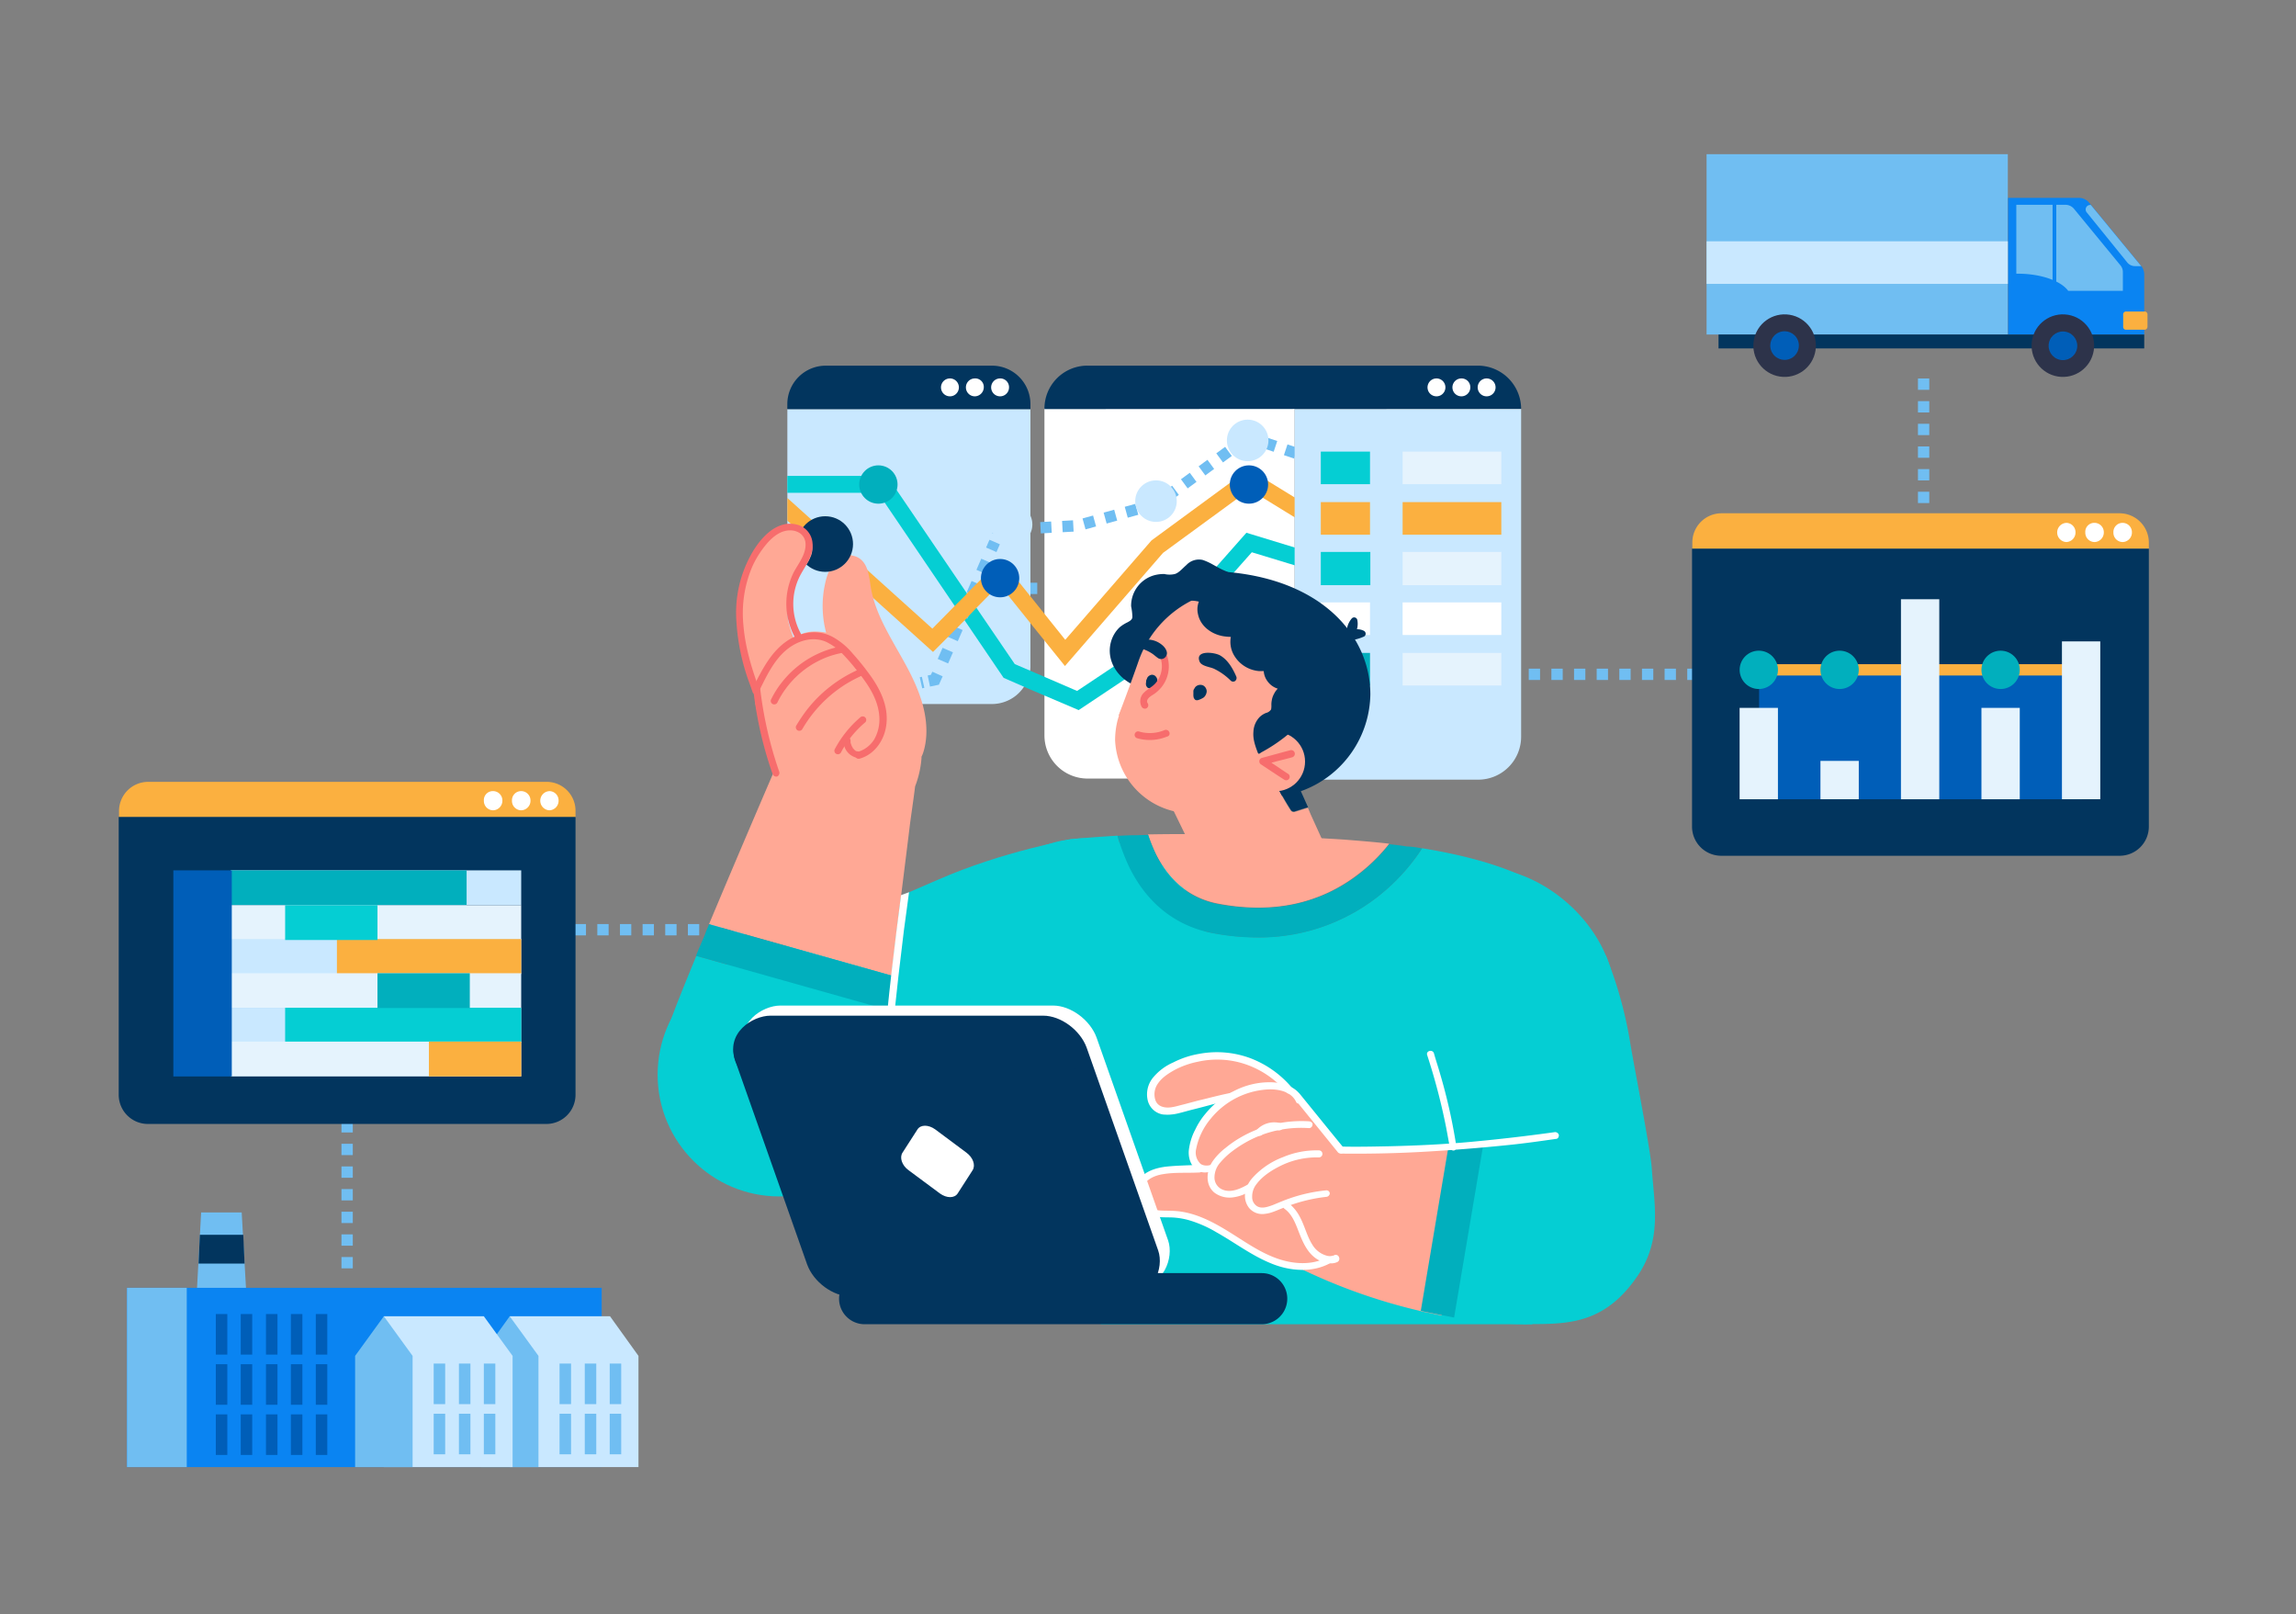 <svg xmlns="http://www.w3.org/2000/svg" viewBox="0 0 811.17 570.12"><rect x="0" y="0" width="811.17" height="570.12" fill="#808080" stroke="none"/><defs><style>.cls-1,.cls-12,.cls-13,.cls-14,.cls-15,.cls-16,.cls-2,.cls-21{fill:none;}.cls-12,.cls-13,.cls-14,.cls-15,.cls-16,.cls-2{stroke:#70bef2;}.cls-12,.cls-13,.cls-14,.cls-15,.cls-16,.cls-2,.cls-21{stroke-miterlimit:10;stroke-width:4px;}.cls-2{stroke-dasharray:4 4;}.cls-3{fill:#70bef2;}.cls-4{fill:#02355e;}.cls-5{fill:#0a84f2;}.cls-6{fill:#005eb8;}.cls-7{fill:#c9e8ff;}.cls-8{fill:#2d334a;}.cls-9{fill:#fbb040;}.cls-10{fill:#fff;}.cls-11{fill:#05ced3;}.cls-13{stroke-dasharray:3.67 3.67;}.cls-14{stroke-dasharray:4.29 4.29;}.cls-15{stroke-dasharray:3.87 3.87;}.cls-16{stroke-dasharray:3.81 3.81;}.cls-17{fill:#e5f3fd;}.cls-18{fill:#01afbd;}.cls-19{fill:#ffa895;}.cls-20{fill:#f76d6d;}.cls-21{stroke:#fbb040;}</style></defs><title>Supply Chain Planning Software cover pictiure</title><g id="Layer_2" data-name="Layer 2"><g id="Layer_2-2" data-name="Layer 2"><rect class="cls-1" width="811.17" height="570.12"/></g><g id="design"><polyline class="cls-2" points="122.64 448 122.64 328.39 301.19 328.39 301.19 207.82 451.18 207.82 451.18 238.18 679.61 238.18 679.61 132.24"/><polygon class="cls-3" points="87.76 469.89 68.8 469.89 71.06 428.25 85.39 428.25 87.76 469.89"/><polygon class="cls-4" points="86.41 446.31 70.15 446.31 70.61 436.15 85.95 436.15 86.41 446.31"/><rect class="cls-5" x="44.87" y="454.88" width="167.71" height="63.32"/><rect class="cls-3" x="44.87" y="454.88" width="21.11" height="63.32"/><rect class="cls-6" x="76.25" y="481.86" width="4.06" height="14.33"/><rect class="cls-6" x="85.05" y="481.86" width="4.06" height="14.33"/><rect class="cls-6" x="93.97" y="481.86" width="4.06" height="14.33"/><rect class="cls-6" x="76.25" y="499.58" width="4.06" height="14.33"/><rect class="cls-6" x="85.05" y="499.58" width="4.06" height="14.33"/><rect class="cls-6" x="93.97" y="499.58" width="4.06" height="14.33"/><rect class="cls-6" x="76.25" y="464.14" width="4.06" height="14.33"/><rect class="cls-6" x="85.05" y="464.14" width="4.06" height="14.33"/><rect class="cls-6" x="93.97" y="464.14" width="4.06" height="14.33"/><rect class="cls-6" x="102.77" y="481.86" width="4.06" height="14.33"/><rect class="cls-6" x="111.57" y="481.86" width="4.06" height="14.33"/><rect class="cls-6" x="102.77" y="499.58" width="4.06" height="14.33"/><rect class="cls-6" x="111.57" y="499.58" width="4.06" height="14.33"/><rect class="cls-6" x="102.77" y="464.14" width="4.06" height="14.33"/><rect class="cls-6" x="111.57" y="464.14" width="4.06" height="14.33"/><polygon class="cls-7" points="225.57 518.2 180.08 518.2 180.08 464.93 215.52 464.93 225.57 478.92 225.57 518.2"/><polygon class="cls-3" points="190.24 518.2 170.04 518.2 170.04 478.92 180.08 464.93 190.24 478.92 190.24 518.2"/><rect class="cls-3" x="197.69" y="481.63" width="4.06" height="14.33"/><rect class="cls-3" x="206.6" y="481.63" width="4.06" height="14.33"/><rect class="cls-3" x="215.41" y="481.63" width="4.06" height="14.33"/><rect class="cls-3" x="197.69" y="499.35" width="4.06" height="14.33"/><rect class="cls-3" x="206.6" y="499.35" width="4.06" height="14.33"/><rect class="cls-3" x="215.41" y="499.35" width="4.06" height="14.33"/><polygon class="cls-7" points="181.1 518.2 135.61 518.2 135.61 464.93 170.94 464.93 181.1 478.92 181.1 518.2"/><polygon class="cls-3" points="145.77 518.2 125.46 518.2 125.46 478.92 135.61 464.93 145.77 478.92 145.77 518.2"/><rect class="cls-3" x="153.22" y="481.63" width="4.06" height="14.33"/><rect class="cls-3" x="162.14" y="481.63" width="4.06" height="14.33"/><rect class="cls-3" x="170.94" y="481.63" width="4.06" height="14.33"/><rect class="cls-3" x="153.22" y="499.35" width="4.06" height="14.33"/><rect class="cls-3" x="162.14" y="499.35" width="4.06" height="14.33"/><rect class="cls-3" x="170.94" y="499.35" width="4.06" height="14.33"/><rect class="cls-3" x="602.93" y="54.46" width="106.43" height="63.7"/><path class="cls-5" d="M757.55,96.9v21.25H709.44V69.89h25.09A4.61,4.61,0,0,1,738,71.5l.77.92,17.8,21.64.08.08A5,5,0,0,1,757.55,96.9Z"/><rect class="cls-7" x="602.93" y="85.23" width="106.43" height="15.04"/><rect class="cls-4" x="607.15" y="118.16" width="150.4" height="4.91"/><circle class="cls-8" cx="728.78" cy="122.07" r="11.05" transform="translate(491.54 821.89) rotate(-80.78)"/><circle class="cls-6" cx="728.79" cy="122.12" r="5.06" transform="translate(442.45 803.34) rotate(-76.71)"/><circle class="cls-8" cx="630.48" cy="122.08" r="11.05" transform="translate(408.98 724.86) rotate(-80.78)"/><circle class="cls-6" cx="630.49" cy="122.06" r="5.06" transform="translate(1.28 250.57) rotate(-22.5)"/><path class="cls-9" d="M757.63,116.47h-6.45a1,1,0,0,1-1.07-1.07v-4.3a1,1,0,0,1,1.07-1.07h6.45a1,1,0,0,1,1.07,1.07v4.22A1.07,1.07,0,0,1,757.63,116.47Z"/><path class="cls-3" d="M749.11,93.68,732.77,73.8a3.9,3.9,0,0,0-3-1.46H712.36V96.67h.46c8.29,0,15.27,2.53,17.88,6.06H750v-6.6A3.68,3.68,0,0,0,749.11,93.68Z"/><path class="cls-3" d="M756.48,94h-2.15a3.52,3.52,0,0,1-2.84-1.38L737.22,75a1.6,1.6,0,0,1,1.23-2.61h.23Z"/><rect class="cls-5" x="725.17" y="71.27" width="1.3" height="30.54"/><path class="cls-7" d="M364.05,144.5v90.63a10.43,10.43,0,0,1-.45,3.27,13.55,13.55,0,0,1-13.09,10.27h-58.8a13.58,13.58,0,0,1-13.54-13.54V144.5Z"/><path class="cls-10" d="M457.39,144.28V275H384.25A15.24,15.24,0,0,1,369,259.78V144.28Z"/><polygon class="cls-11" points="476.24 199.13 474.54 204.88 442.26 195.07 409.87 231.63 381.09 250.82 363.6 243.37 354.57 239.42 341.25 219.78 340.8 219.1 338.66 215.94 337.3 214.03 310.21 174.07 278.16 174.07 278.16 168.09 313.38 168.09 341.48 209.4 341.59 209.63 344.07 213.35 344.98 214.7 358.52 234.57 364.05 236.94 380.53 244.05 405.92 227.12 440.35 188.18 476.24 199.13"/><line class="cls-12" x1="297.69" y1="247.43" x2="299.83" y2="246.98"/><line class="cls-13" x1="303.89" y1="245.97" x2="326.13" y2="241"/><polyline class="cls-12" points="328.16 240.55 330.31 240.1 331.21 238.07"/><line class="cls-14" x1="333.13" y1="233.55" x2="351.41" y2="191.45"/><polyline class="cls-12" points="352.43 189.2 353.33 187.16 355.59 187.05"/><polyline class="cls-15" points="359.88 186.83 380.64 185.7 408.86 177.91 437.3 157.03"/><polyline class="cls-12" points="438.99 155.79 440.8 154.44 442.94 155.11"/><line class="cls-16" x1="447" y1="156.47" x2="469.46" y2="163.92"/><line class="cls-12" x1="471.5" y1="164.59" x2="473.64" y2="165.27"/><polygon class="cls-9" points="465.4 180.62 462.24 185.7 441.47 172.94 410.89 195.29 376.24 235.25 364.05 220.12 353.1 206.47 344.98 214.7 342.27 217.53 340.8 219.1 334.48 225.43 329.63 230.28 278.16 183.89 278.16 175.88 329.4 222.04 337.3 214.03 341.14 210.19 341.59 209.63 348.93 202.29 353.55 197.55 364.05 210.64 376.35 225.99 406.82 190.89 441.13 165.72 465.4 180.62"/><path class="cls-7" d="M537.41,144.5V260.15a15.17,15.17,0,0,1-15.24,15.24H457.39V144.5Z"/><rect class="cls-17" x="495.54" y="159.51" width="34.87" height="11.51"/><rect class="cls-9" x="495.54" y="177.35" width="34.87" height="11.51"/><polygon class="cls-17" points="495.54 195.18 495.54 206.47 495.54 206.69 530.41 206.69 530.41 206.47 530.41 195.18 530.41 194.95 495.54 194.95 495.54 195.18"/><rect class="cls-10" x="495.54" y="212.78" width="34.87" height="11.51"/><rect class="cls-17" x="495.54" y="230.62" width="34.87" height="11.51"/><rect class="cls-11" x="466.64" y="159.51" width="17.38" height="11.51"/><rect class="cls-9" x="466.64" y="177.35" width="17.38" height="11.51"/><polygon class="cls-11" points="466.64 195.18 466.64 206.47 466.64 206.69 484.14 206.69 484.14 206.47 484.14 195.18 484.14 194.95 466.64 194.95 466.64 195.18"/><rect class="cls-10" x="466.64" y="212.78" width="17.38" height="11.51"/><rect class="cls-18" x="466.64" y="230.62" width="17.38" height="11.51"/><path class="cls-11" d="M401.18,371.24c-1.47-.56-75.62,31.26-95.14,39.5S280,422,280,422l-33-74.71s44-19.07,71.55-31c.9-.34,1.81-.79,2.6-1.13q5.76-2.54,10.16-4.4c23.14-10.16,47.4-14.33,47.4-14.33S402.54,371.7,401.18,371.24Z"/><circle class="cls-11" cx="275.34" cy="379.6" r="43"/><circle class="cls-11" cx="383.69" cy="339.08" r="43"/><path class="cls-11" d="M565.28,373.61l-12.41,83.63h-186l-4.51-109L377,296.64c4.29-.56,10.27-1,17.83-1.47a52.67,52.67,0,0,0,4,10.72c6.32,13.09,16.7,21.33,29.91,23.7a85.88,85.88,0,0,0,15.46,1.47,68,68,0,0,0,42.66-14.45,70.43,70.43,0,0,0,15.57-17c15.35,2.48,25.73,5.76,32.28,8.46h0c6.77,2.82,9.48,5,9.48,5Z"/><path class="cls-11" d="M570.59,352.85a43,43,0,1,1-86,0c0-23.7,14.56-46.5,38.26-46.5S570.59,329,570.59,352.85Z"/><rect id="SVGID" class="cls-11" x="388.88" y="398.22" width="150.67" height="69.52"/><path class="cls-11" d="M583.57,412.66C583.12,406,577,375,575.89,368a144.13,144.13,0,0,0-8.58-30.59l-69.07,26s3.61,18.4,7.45,37.13a43,43,0,0,0,35.55,67.15c13.54,0,26.07-.56,37.24-16.93C587.41,437.72,584.36,425.08,583.57,412.66Z"/><path class="cls-19" d="M476.57,412.78c0,4.74-2.71,8.46-7.67,8.8a13.54,13.54,0,0,1-4.29-.45c-.11.11-.34.11-.45.23L455,425.08c-1.47.56-3,1.24-4.51,1.81a7.94,7.94,0,0,1-4.51.68c-2.6-.56-4-3.16-4-5.64a8.45,8.45,0,0,1,1.58-4.63h0c-2.82,2.26-5.76,5-9.37,4.63a6.16,6.16,0,0,1-4.18-2,7.34,7.34,0,0,1-1.69-5.3,10.62,10.62,0,0,1,.68-3.39c-2.14,1-4.29,1.24-6.21-.56a7.64,7.64,0,0,1-2-5.19,12.92,12.92,0,0,1,1.47-6.21,28.53,28.53,0,0,1,7.34-8.92c13-10.95,26.86-10.27,36.12,5.19C467.66,399.12,476.57,408.83,476.57,412.78Z"/><path class="cls-19" d="M518.56,404.76c-1.24,9.71-2.6,19.41-4.06,29-1.58,10.27-3.27,20.65-5.08,30.92-2.14-.45-4.4-.9-6.66-1.35-.23-.11-.56-.11-.79-.23a201.63,201.63,0,0,1-43.9-15.69s7.79-43.68,7.79-42.1c0,.79,20.32,2,45.82.11C513.93,405.1,516.3,405,518.56,404.76Z"/><path class="cls-19" d="M481.54,437.38c-3.39,4.85-9,7.56-14.78,8.35-6.88.9-14.11,1.24-20.32-1.69-6.66-3.16-13.66-9.59-20.43-12.41-3.39-1.35-5.64-2.82-9.25-3.16s-7.45.45-10.72-1.24c-2.82-1.47-4.85-5.19-2.82-8.13.9-1.35,2.26-3.27,3.72-4a29.54,29.54,0,0,1,5.42-1.47,50.78,50.78,0,0,1,19.75-1c.45-.68.9-1.24,1.35-1.81A26.1,26.1,0,0,1,449,401.72a26.9,26.9,0,0,1,5.19-.45,15.62,15.62,0,0,1-4.4-2,77.42,77.42,0,0,1-6.66-5.42,20.31,20.31,0,0,0-6.55-4,20.54,20.54,0,0,0-14.67.23c-2.48,1-4.63,2.6-7.22,3.27a6.28,6.28,0,0,1-6.88-2.26,7.83,7.83,0,0,1-1.13-6.66,11.78,11.78,0,0,1,4.4-6,25.88,25.88,0,0,1,14-5.19,35.84,35.84,0,0,1,14.67,1.92,44.17,44.17,0,0,1,13.43,7.67,62.93,62.93,0,0,1,6.88,6.55,77.31,77.31,0,0,1,6.66,8.13c0,.34.79,1.13,1,1.47.34.56.79,1.13,1.13,1.69,1.92,2.71,3.5,5.53,5.42,8.24,2.71,3.84,6.21,7.56,7.9,12a19.66,19.66,0,0,1,1.13,12.19A8.39,8.39,0,0,1,481.54,437.38Z"/><path class="cls-4" d="M440.8,216.4a20.78,20.78,0,0,1-1.92,7.67c-2.14,4.74-5.87,8.46-10,11.51a45.47,45.47,0,0,1-14.22,7.11c-5.08,1.35-10.72,1.35-15.35-1.35-4-2.26-7-6.32-7.22-10.95a11.61,11.61,0,0,1,1.58-6.43,10.86,10.86,0,0,1,2-2.48,13.58,13.58,0,0,1,2.71-1.69c.79-.45,1.69-.9,1.69-1.92a21,21,0,0,0-.45-3.72,11.2,11.2,0,0,1,8.13-10.95,13.21,13.21,0,0,1,3.61-.45,8.3,8.3,0,0,0,3.72,0c1.47-.45,2.71-2,4.06-3.16a6.07,6.07,0,0,1,5.76-1.81,19.53,19.53,0,0,1,3.5,1.58c1.24.68,2.37,1.35,3.61,1.92a47.75,47.75,0,0,0,7.67,2.71,1.11,1.11,0,0,1-.56,2.14c-.45-.11-.79-.23-1.24-.34a21.31,21.31,0,0,1,1.24,2.82A15.43,15.43,0,0,1,440.8,216.4Z"/><path class="cls-4" d="M484.14,245.29a36.91,36.91,0,0,1-73.81,0c0-20.43,3.27-45,23.59-43.23C467.66,205.11,484.14,225,484.14,245.29Z"/><path class="cls-19" d="M470.59,304.2l-41.42,12.08L412,281,449.94,258l4.29,9.71-4.4,2.48a.72.72,0,0,0-.68,0c-.56.11-1.13.9-.79,1.47A89.65,89.65,0,0,0,456,286.26a1.29,1.29,0,0,0,1.35.56c1.58-.45,3.16-1,4.74-1.47l1,2.37Z"/><path class="cls-4" d="M462.13,285.13c-1.58.45-3.16,1-4.74,1.47A1.22,1.22,0,0,1,456,286a99.45,99.45,0,0,1-7.67-14.56,1.24,1.24,0,0,1,.79-1.47c.23-.11.45,0,.68,0l4.4-2.48.56,1.24Z"/><path class="cls-19" d="M447.91,261.43a27,27,0,0,1-53.95,0,29.21,29.21,0,0,1,.9-7.11,27,27,0,0,1,53,7.11Z"/><path class="cls-19" d="M420.82,212.22a38,38,0,0,0-18.51,21.11c-2.48,7.22-7.11,19.41-7.11,19.41l51.58,15.35s19.53-22.12,19.75-23.7c.11-.79-5.19-16.48-24-24.83S420.82,212.22,420.82,212.22Z"/><circle class="cls-19" cx="451.18" cy="267.97" r="10.5" transform="matrix(1, 0, 0, 1, -0.61, 1.02)"/><path class="cls-19" d="M490.79,298a59.56,59.56,0,0,1-10.72,10.61c-13.66,10.61-30.36,14.22-49.43,10.61-9.93-1.81-17.38-7.79-22.35-17.72a60.35,60.35,0,0,1-2.71-6.77c17.16-.34,40.18,0,69.07,1.81C480.41,297,485.83,297.43,490.79,298Z"/><path class="cls-4" d="M425.11,242.13a2.42,2.42,0,0,0-2.82.56c-.23.34-.34.56-.56.9a1.92,1.92,0,0,0-.11.79v.79a4.23,4.23,0,0,0,.11,1.24,2,2,0,0,0,.56.79,1.34,1.34,0,0,0,.9.11,7.49,7.49,0,0,0,2.14-1,3.21,3.21,0,0,0,1-2.14A2.48,2.48,0,0,0,425.11,242.13Z"/><path class="cls-4" d="M408.86,240a.41.41,0,0,0-.11-.34c-.11-.23-.11-.34-.23-.45a1.8,1.8,0,0,0-1-.79,1.55,1.55,0,0,0-1.24.11,2,2,0,0,0-.9.79c-.11.23-.23.56-.34.79s-.11.45-.11.79a2.31,2.31,0,0,0,0,1.24,2,2,0,0,0,.56.79,1.27,1.27,0,0,0,.9.11,6.19,6.19,0,0,0,1.69-.9,2,2,0,0,0,.68-1,1,1,0,0,0,.11-.56Z"/><path class="cls-4" d="M436.73,238.86c-1.24-2.82-2.93-5.76-5.64-7.34-1.92-1.13-8.8-2-7.34,2,.56,1.81,3.72,2,5.19,2.71a21.41,21.41,0,0,1,5.87,4.18,1.21,1.21,0,0,0,1.58.11A1.37,1.37,0,0,0,436.73,238.86Z"/><path class="cls-20" d="M412.47,232a1.23,1.23,0,1,0-2.37.68,9.13,9.13,0,0,1-1.81,8.58c-1.13,1.35-2.71,2-4,3.27a4.14,4.14,0,0,0-.9,5.19,1.3,1.3,0,0,0,1.69.45,1.27,1.27,0,0,0,.45-1.69c-1-1.35,1-2.6,1.92-3.16a11.79,11.79,0,0,0,5-13.32Z"/><path class="cls-4" d="M410.55,227.8a8.11,8.11,0,0,0-8.92-1,1.27,1.27,0,0,0-.45,1.69,1.14,1.14,0,0,0,1.58.45,14.69,14.69,0,0,1,4.29,1.92c.68.45,1.24,1,1.92,1.47a2,2,0,0,0,2.93-.45C412.92,230.5,411.68,228.7,410.55,227.8Z"/><path class="cls-20" d="M413.15,258.72a1.32,1.32,0,0,0-1.58-.9,13.43,13.43,0,0,1-9.14.56,1.23,1.23,0,0,0-.68,2.37,16,16,0,0,0,10.5-.56A1.09,1.09,0,0,0,413.15,258.72Z"/><path class="cls-20" d="M455.81,265c-3.39.9-6.66,1.81-10,2.71a1.26,1.26,0,0,0-.34,2.26c2.71,1.81,5.42,3.61,8.24,5.42a1.24,1.24,0,1,0,1.24-2.14c-1.92-1.24-3.84-2.6-5.76-3.84,2.48-.68,4.85-1.24,7.34-1.92A1.29,1.29,0,0,0,455.81,265Z"/><path class="cls-4" d="M470.14,242.69a17.28,17.28,0,0,1-2.14,4.63c-1.81,2.71-5.19,4.63-7.56,7a56.67,56.67,0,0,1-14.56,11.29c-.68.34-1.13,1-1.47.34-.9-2.37-1.81-4.85-1.58-7.45A8,8,0,0,1,445,253.3a7.05,7.05,0,0,1,2.26-1.47,2.94,2.94,0,0,0,1.81-1.24,6.44,6.44,0,0,0,.11-1.47,7.45,7.45,0,0,1,.11-1.58,7.12,7.12,0,0,1,.9-2.6,6.58,6.58,0,0,1,1.24-1.69,7,7,0,0,1-3.61-2.6,6.73,6.73,0,0,1-1.35-3.61h-1.58a11.31,11.31,0,0,1-9.25-6.21,9.51,9.51,0,0,1-.79-5.87,20.15,20.15,0,0,1-2.6-.23c-4.18-.68-8.13-3.5-9-7.79a7.35,7.35,0,0,1,1-5.76c.23-.23.34-.56.56-.79a2.36,2.36,0,0,1,.45-.68c.34-.23.56-.34.9-.56a5.6,5.6,0,0,1,2.26-.9,17.87,17.87,0,0,1,8.46-.23,41.28,41.28,0,0,1,8.92,2.93,47.17,47.17,0,0,1,14.45,10.38,48,48,0,0,1,5.53,7.11,36.24,36.24,0,0,1,4.18,8.69A13.28,13.28,0,0,1,470.14,242.69Z"/><path class="cls-4" d="M481.88,222.83a5,5,0,0,0-2.48-.56,6.89,6.89,0,0,0,.11-3.39,1.14,1.14,0,0,0-1.92-.45,7.53,7.53,0,0,0-1.81,5.42V224a1,1,0,0,0-1,1.13,1.13,1.13,0,0,0,1.13,1.13,16.11,16.11,0,0,0,6.09-1.47A1.16,1.16,0,0,0,481.88,222.83Z"/><path class="cls-10" d="M468.56,420.45a55.78,55.78,0,0,0-12.87,2.82c-2,.68-4.06,1.58-6,2.37-1.58.56-3.61,1.35-5.3.56a3.68,3.68,0,0,1-2-3.39,7,7,0,0,1,1.58-4.63c2.26-3,5.87-5.19,9.25-6.77a29,29,0,0,1,12.75-2.6,1.24,1.24,0,0,0,0-2.48,30.35,30.35,0,0,0-12.64,2.37,27.76,27.76,0,0,0-10.72,7.22,10.65,10.65,0,0,0-2.71,5.53,6.87,6.87,0,0,0,1.47,5.3,6.07,6.07,0,0,0,5.53,2c2.26-.23,4.18-1.24,6.21-2a56.68,56.68,0,0,1,15.46-4,1.33,1.33,0,0,0,1.24-1.24A1.16,1.16,0,0,0,468.56,420.45Z"/><path class="cls-10" d="M462.58,396.07a42.91,42.91,0,0,0-24.38,5.76,39,39,0,0,0-5.19,3.61,21.94,21.94,0,0,0-4.51,4.63c-2.37,3.39-2.82,8.58.68,11.29a8.92,8.92,0,0,0,6.32,1.58,14.69,14.69,0,0,0,6.21-2.26c1.35-.79,1.24-3.5-.11-2.71-2.93,1.69-6.88,3.84-10.27,1.92a4.61,4.61,0,0,1-2.26-3.84,8,8,0,0,1,1.69-5,27,27,0,0,1,4.06-4,41.91,41.91,0,0,1,4.63-3.16,39.59,39.59,0,0,1,10.38-4.29,40,40,0,0,1,12.64-1.13,1.25,1.25,0,0,0,1.24-1.24C463.82,396.64,463.26,396.19,462.58,396.07Z"/><path class="cls-10" d="M474.54,405.22c-5.19-6.32-10.27-12.64-15.46-19l-.23-.23c-2.37-2.6-6.21-3.61-9.71-3.72a27.45,27.45,0,0,0-13,3,30.12,30.12,0,0,0-10.27,8.13,25.17,25.17,0,0,0-3.61,5.64,20.58,20.58,0,0,0-2.26,7.34c-.23,2.71.79,5.87,3.39,7.22,2.26,1.13,5.42.45,6.55-1.92.23-.56.68-1.35.11-1.69s-1,0-1.24.56c-.68,1.35-3.39,1.47-4.63.56a5.48,5.48,0,0,1-1.58-5.3,23.81,23.81,0,0,1,5.19-10.72,28,28,0,0,1,19.86-10.27c3.72-.23,8.46.56,10.27,4.4a.85.85,0,0,0,.79.56l14,17.27a1.26,1.26,0,0,0,1.81,0A1.4,1.4,0,0,0,474.54,405.22Z"/><path class="cls-10" d="M452.08,396.64a8.49,8.49,0,0,0-8,2.37,1.28,1.28,0,0,0,1.81,1.81,3,3,0,0,1,.68-.56l.11-.11h.11c.11-.11.23-.23.34-.23a4.91,4.91,0,0,1,.79-.45h.23c.11,0,.34-.11.45-.11s.56-.11.79-.23h1.81c.23,0,.34.11.45.11a1.38,1.38,0,0,0,1.58-.9C453.1,397.54,452.76,396.75,452.08,396.64Z"/><path class="cls-10" d="M456.26,384a35.87,35.87,0,0,0-14.33-10.16,34,34,0,0,0-18.4-1.58,31.59,31.59,0,0,0-9,3,19.31,19.31,0,0,0-7.11,5.3,9.32,9.32,0,0,0-2,7.79,6.6,6.6,0,0,0,5.42,5.3,16.13,16.13,0,0,0,5.19-.34c1.92-.45,3.72-1,5.64-1.47,4.06-1,8-2.14,12.08-3.16,1.58-.45,4.29-3.16,2.71-2.93-4.29.68-9.93,2.26-13.2,3l-5.08,1.35c-1.47.34-2.82.79-4.29,1-2.26.34-4.74-.11-5.64-2.37a6.58,6.58,0,0,1,.9-6.09c1.47-2.14,3.84-3.61,6.09-4.85A30.51,30.51,0,0,1,423.3,375a31.16,31.16,0,0,1,16.7.9,32.65,32.65,0,0,1,14.56,10,1.26,1.26,0,0,0,1.81,0A1.7,1.7,0,0,0,456.26,384Z"/><path class="cls-10" d="M470.82,445.62a9.92,9.92,0,0,1-1.13.68c-6.43,3.39-14.33,2.6-20.77-.11-6.88-2.82-12.75-7.34-19.19-10.95a42.47,42.47,0,0,0-9.82-4.29,27.42,27.42,0,0,0-5.3-.9c-1.92-.11-3.84,0-5.64-.23-3.39-.34-6.88-1.81-8.13-5.19a8.38,8.38,0,0,1,1.92-8.46c2.26-2.6,5.64-3.61,8.92-4.06,4-.45,7.79-.45,11.74-.68,1.58-.11,1.92,2.6.34,2.71-4.06.23-8.58-.11-12.64.56-3.16.45-6.32,1.81-7.67,5a5,5,0,0,0,1.58,6.43c2.82,1.92,6.43,1.35,9.71,1.58,7,.34,13.32,3.61,19.19,7.22s11.4,7.67,17.95,9.82c4.51,1.47,9.59,2,14.11.56a12.14,12.14,0,0,0,3.27-1.47,3.77,3.77,0,0,0,1.92-.11A1.35,1.35,0,0,1,470.82,445.62Z"/><path class="cls-10" d="M472.29,445.85a5,5,0,0,1-2.6.34,7.68,7.68,0,0,1-3.5-.9c-.11,0-.23-.11-.34-.23-3.39-1.81-5.19-5.42-6.55-8.8s-2.48-7.11-5.42-9.25a1.27,1.27,0,0,1-.45-1.69,1.18,1.18,0,0,1,1.69-.45,14.56,14.56,0,0,1,4,4.74c1.81,3.27,2.6,7,4.51,10a8.62,8.62,0,0,0,5.42,4,3.77,3.77,0,0,0,1.92-.11.86.86,0,0,0,.56-.23,1.28,1.28,0,0,1,1.58.9A1.3,1.3,0,0,1,472.29,445.85Z"/><path class="cls-11" d="M552.19,403.64l-10.83,64.11a157,157,0,0,1-27.65-2.37L511.9,465c-.79-.11-1.58-.34-2.48-.45,1.81-10.27,3.5-20.54,5.08-30.92,1.47-9.71,2.82-19.3,4.06-29a18.29,18.29,0,0,0,2.48-.11c1,0,1.92-.11,2.82-.11C539.55,404.09,552.19,403.64,552.19,403.64Z"/><path class="cls-18" d="M524,404.54l-10.27,60.83L511.9,465c-.79-.11-1.58-.34-2.48-.45-2.14-.45-4.4-.9-6.66-1.35-.23-.11-.56-.11-.79-.23l9.71-57.67c2.26-.11,4.51-.34,6.88-.56a18.29,18.29,0,0,0,2.48-.11C522.06,404.65,523,404.54,524,404.54Z"/><path class="cls-10" d="M550.72,400.81a1.38,1.38,0,0,0-1.58-.9c-9.71,1.35-19.41,2.48-29.23,3.39s-19.53,1.35-29.23,1.58c-5.53.11-11.06.23-16.59.11a1.24,1.24,0,0,0,0,2.48c9.82.11,19.75-.11,29.57-.68s19.64-1.35,29.46-2.37c5.53-.56,11.06-1.35,16.59-2.14C550.5,402.28,550.84,401.38,550.72,400.81Z"/><path class="cls-10" d="M514.5,404.76a195.77,195.77,0,0,0-5.76-25.62c-.68-2.37-1.47-4.74-2.14-7.11-.45-1.47-2.93-.9-2.37.68a221.13,221.13,0,0,1,6.66,25.39c.45,2.37.9,4.85,1.35,7.34a1.32,1.32,0,0,0,1.58.9A1.38,1.38,0,0,0,514.5,404.76Z"/><path class="cls-19" d="M326.24,265.6a10.59,10.59,0,0,1-.68,1.69v.56a35.09,35.09,0,0,1-2.26,9.93c-.45,3.84-1.13,8.24-1.81,13.32-1,8.58-4,31.6-6.55,53.5l-64.44-18.17c8.46-20.2,18.17-42.89,23-54.06-5.42-13.2-6-27.88-10.5-41.31a1.41,1.41,0,0,1,.9-1.69,1.28,1.28,0,0,1,1.58.9c.11.45.23.79.34,1.24.11,0,.11.11.23.11a13.07,13.07,0,0,0,4.18,2c6.88,1.92,13.88-1,20.77-1.81a6.44,6.44,0,0,1,1.47-.11c-.23-1.58-.34-3.27-.45-4.85a1.19,1.19,0,0,1,.56-1A36.81,36.81,0,0,1,291.14,208c.56-3.16,1.35-6.43,3.39-8.92,1.81-2.26,5.08-3.61,7.9-2.48,2.6,1,3.84,3.5,4.4,6.09a38.73,38.73,0,0,1,.68,3.84,35.54,35.54,0,0,0,1,4.74c1.69,6.09,4.85,11.74,7.9,17.16,3.27,5.76,6.66,11.51,8.8,17.95C327.26,252.4,328.16,259.4,326.24,265.6Z"/><circle class="cls-4" cx="291.58" cy="192.18" r="9.82" transform="translate(98.71 483.31) rotate(-89.87)"/><circle class="cls-18" cx="310.33" cy="171.14" r="6.77"/><circle class="cls-6" cx="353.33" cy="204.21" r="6.77"/><circle class="cls-6" cx="441.25" cy="171.14" r="6.77"/><circle class="cls-7" cx="440.8" cy="155.56" r="7.34"/><circle class="cls-7" cx="408.41" cy="177.01" r="7.34"/><circle class="cls-7" cx="357.39" cy="185.25" r="7.34"/><path class="cls-19" d="M278.5,210.87a22.47,22.47,0,0,0-.11,8.24,40.74,40.74,0,0,0,2.82,8.13c2.14,5.19,4,11.62.79,16.93a8.88,8.88,0,0,1-8.13,4.06,1.35,1.35,0,0,1-2.37,1,26.5,26.5,0,0,1-2.14-2.82,48,48,0,0,1-8.69-27.09,48.63,48.63,0,0,1,1.81-14.56,38.34,38.34,0,0,1,6.21-13.2,15.56,15.56,0,0,1,5.87-5,8.81,8.81,0,0,1,6.55-.45,8.59,8.59,0,0,1,4.85,3.61,7.56,7.56,0,0,1,.34,7.11c-1,2.6-2.93,4.51-4.51,6.77A19.07,19.07,0,0,0,278.5,210.87Z"/><path class="cls-19" d="M316.31,255.22c-.79,5.19-4.51,8.8-8.24,11.85-4,3.27-8.24,6.66-13.54,6.32-5.08-.34-9.59-3.39-13.54-6.55s-8.24-6.32-11.17-10.83c-2.71-4.18-4.06-9.71-2.37-14.56a1.28,1.28,0,0,1,1.58-.9.86.86,0,0,1,.45.23c2-4.51,4.4-9,7.9-12.41s5.87-5.3,10.61-5.3,10.95,2,14.33,5.3a50.65,50.65,0,0,1,4.63,5.19c1.69,2,3.27,4.18,4.85,6.32C314.84,244.39,317.1,249.69,316.31,255.22Z"/><path class="cls-20" d="M307.05,238a87.93,87.93,0,0,0-5.76-7.11,25,25,0,0,0-6.43-5.53,14,14,0,0,0-8.24-2,18,18,0,0,0-8.24,2.82c-5.87,3.84-9,10.16-12.08,16.14a1.24,1.24,0,1,0,2.14,1.24c2.48-5,5-10.27,9.25-13.88,3.84-3.27,9.25-5.08,14.11-3a19.93,19.93,0,0,1,6.09,4.51,69.89,69.89,0,0,1,5.3,6.21c3.61,4.51,7,9.59,7.45,15.46a14.23,14.23,0,0,1-1.81,8.35A10.22,10.22,0,0,1,303,265.6a1.23,1.23,0,0,0,.68,2.37c5.42-1.47,8.92-6.77,9.48-12.19C313.94,249.24,310.78,243,307.05,238Z"/><path class="cls-20" d="M303.33,265.49c-.11,0-.23-.11-.45-.11h-.23c-.11,0-.11-.11-.23-.11s-.23-.11-.34-.23l-.11-.11c-.11-.11-.23-.11-.23-.23l-.34-.34-.11-.11h0v-.11a.39.39,0,0,1-.11-.23c-.11-.11-.11-.23-.23-.34s-.11-.23-.11-.34,0-.11-.11-.23-.11-.45-.23-.68v-.68a1.24,1.24,0,0,0-2.48,0,6,6,0,0,0,4.63,6,1.38,1.38,0,0,0,1.58-.9A1.15,1.15,0,0,0,303.33,265.49Z"/><path class="cls-20" d="M305.7,253.42a1.26,1.26,0,0,0-1.81,0A38.5,38.5,0,0,0,295,264.48a1.24,1.24,0,1,0,2.14,1.24,35.53,35.53,0,0,1,8.58-10.61A1.23,1.23,0,0,0,305.7,253.42Z"/><path class="cls-20" d="M304.8,237.05a1.27,1.27,0,0,0-1.69-.45A47.4,47.4,0,0,0,285,250.82a59.25,59.25,0,0,0-3.72,5.53,1.24,1.24,0,0,0,2.14,1.24,46,46,0,0,1,15.35-15.91,54.4,54.4,0,0,1,5.64-3C304.91,238.52,305,237.61,304.8,237.05Z"/><path class="cls-20" d="M298.48,229.26a1.38,1.38,0,0,0-1.58-.9A34.64,34.64,0,0,0,276.24,241a32.17,32.17,0,0,0-3.72,5.87,1.24,1.24,0,1,0,2.14,1.24,32.58,32.58,0,0,1,16.48-15.58,30.31,30.31,0,0,1,6.43-1.92C298.25,230.73,298.59,229.94,298.48,229.26Z"/><path class="cls-20" d="M282.68,203.3c1.81-3.39,4.29-6.55,4.4-10.61a7.3,7.3,0,0,0-5.76-7.45c-7.34-1.69-13.2,5.42-16.25,11.17a42.37,42.37,0,0,0-5,21,75.85,75.85,0,0,0,4.74,24c.34.9.68,1.92,1,2.82a1.29,1.29,0,1,0,2.48-.68c-2.71-7.34-5-14.9-5.64-22.69a42.27,42.27,0,0,1,3-20.43,34.34,34.34,0,0,1,5.42-8.58c2-2.26,4.74-4.51,8-4.51a6.07,6.07,0,0,1,3.72,1.13,4.76,4.76,0,0,1,1.81,3.72c.11,3.61-2.37,6.66-4.06,9.71a24.82,24.82,0,0,0-1,20.43,24.15,24.15,0,0,0,1.13,2.48c.79,1.47,2.93.11,2.14-1.24A21.91,21.91,0,0,1,282.68,203.3Z"/><path class="cls-20" d="M275.34,272.71a139.4,139.4,0,0,1-6.77-29.46,1.33,1.33,0,0,0-1.24-1.24c-.56,0-1.35.56-1.24,1.24a138.63,138.63,0,0,0,4.74,23.59c.68,2.26,1.35,4.4,2.14,6.55a1.38,1.38,0,0,0,1.58.9A1.44,1.44,0,0,0,275.34,272.71Z"/><path class="cls-11" d="M313.71,356.68c-2,18.4-3.72,33.18-3.72,33.18l-75.5-2.37s-5.64-5.3,2.82-28.1c1.92-5.19,5.08-13,8.69-21.78Z"/><path class="cls-18" d="M315.07,344.61c-.23,1.58-.34,3.27-.56,4.85-.11.79-.23,1.69-.34,2.48-.23,1.58-.34,3.16-.56,4.74l-67.72-19.07c.79-2,1.69-4.06,2.6-6.21a18.82,18.82,0,0,0,.9-2.26c.34-.9.79-1.81,1.13-2.71Z"/><path class="cls-10" d="M321.16,315.15c-.56,4.51-1.24,9-1.81,13.43-1.35,10.83-2.6,21.78-3.72,32.62s-2,21.78-2.82,32.73c-.11,1.58-2.6,1.47-2.48-.11.45-6.21,1-12.3,1.47-18.51,1-10.95,2-21.78,3.27-32.73,1-8.8,2.14-17.61,3.27-26.41C319.36,315.83,320.26,315.49,321.16,315.15Z"/><path class="cls-10" d="M402.09,454.42l-93.11-5c-6.21,0-13.09-5.08-15.35-11.29l-30.25-66.7c-3.84-10.16,6.09-16.25,12.3-16.25h96.38c6.21,0,13.09,5.08,15.35,11.29l25.28,71.67C414.84,444.38,410.89,454.42,402.09,454.42Z"/><path class="cls-4" d="M398.59,457.92l-93.11-5c-6.21,0-13.09-5.08-15.35-11.29L259.88,375c-3.84-10.16,6.09-16.25,12.3-16.25h96.38c6.21,0,13.09,5.08,15.35,11.29l25.28,71.67C411.34,447.88,407.39,457.92,398.59,457.92Z"/><path class="cls-4" d="M396.89,457.92H300.51c-6.21,0-13.09-5.08-15.35-11.29L259.88,375c-2.26-6.21,1.13-11.29,7.34-11.29H363.6c6.21,0,13.09,5.08,15.35,11.29l25.28,71.67C406.37,452.84,403.1,457.92,396.89,457.92Z"/><path class="cls-10" d="M343.62,413.34l-5.3,8.24c-1.13,1.69-3.84,1.69-6.21,0L321,413.34c-2.37-1.69-3.27-4.51-2.14-6.21l5.3-8.24c1.13-1.69,3.84-1.69,6.21,0l11.06,8.24C343.74,408.83,344.75,411.54,343.62,413.34Z"/><path class="cls-4" d="M445.76,467.74H305.47a9,9,0,0,1,0-18.06H445.76a9,9,0,0,1,0,18.06Z"/><path class="cls-18" d="M502.42,299.69a70.43,70.43,0,0,1-15.57,17,68,68,0,0,1-42.66,14.45,84,84,0,0,1-15.46-1.47c-13.32-2.48-23.59-10.61-29.91-23.7a70.82,70.82,0,0,1-4-10.72c2-.11,4.06-.23,6.32-.23,1.47,0,2.93-.11,4.51-.11a52.86,52.86,0,0,0,2.71,6.77c4.85,9.93,12.41,15.91,22.35,17.72,19.19,3.5,35.78-.11,49.43-10.61a63.56,63.56,0,0,0,10.72-10.61c2,.23,4.06.45,6,.79A30.85,30.85,0,0,1,502.42,299.69Z"/><path class="cls-4" d="M537.41,144.39h0L369,144.5v-.11a15.17,15.17,0,0,1,15.24-15.24H522.17A15.32,15.32,0,0,1,537.41,144.39Z"/><path class="cls-4" d="M364.05,142.7v1.81H278.16V142.7a13.58,13.58,0,0,1,13.54-13.54h58.8A13.58,13.58,0,0,1,364.05,142.7Z"/><path class="cls-10" d="M507.5,133.67a3.16,3.16,0,1,0,3.16,3.16A3.15,3.15,0,0,0,507.5,133.67Z"/><path class="cls-10" d="M516.3,133.67a3.16,3.16,0,1,0,3.16,3.16A3.09,3.09,0,0,0,516.3,133.67Z"/><path class="cls-10" d="M525.22,133.67a3.16,3.16,0,1,0,3.16,3.16A3.15,3.15,0,0,0,525.22,133.67Z"/><path class="cls-10" d="M335.61,133.67a3.16,3.16,0,1,0,3.16,3.16A3.15,3.15,0,0,0,335.61,133.67Z"/><path class="cls-10" d="M344.41,133.67a3.16,3.16,0,0,0,0,6.32,3.23,3.23,0,0,0,3.16-3.16A3,3,0,0,0,344.41,133.67Z"/><path class="cls-10" d="M353.33,133.67a3.16,3.16,0,1,0,3.16,3.16A3.09,3.09,0,0,0,353.33,133.67Z"/><path class="cls-9" d="M203.33,286.43v2.26H42.05v-2.26a10.31,10.31,0,0,1,10.27-10.27H193.18A10.21,10.21,0,0,1,203.33,286.43Z"/><path class="cls-4" d="M203.33,288.57v98.19A10.31,10.31,0,0,1,193.06,397H52.21a10.31,10.31,0,0,1-10.27-10.27V288.57Z"/><path class="cls-10" d="M194.08,279.43a3.3,3.3,0,0,1,3.27,3.39,3.37,3.37,0,0,1-3.27,3.39,3.39,3.39,0,0,1,0-6.77Z"/><path class="cls-10" d="M184.15,279.43a3.3,3.3,0,0,1,3.27,3.39,3.37,3.37,0,0,1-3.27,3.39,3.3,3.3,0,0,1-3.27-3.39A3.23,3.23,0,0,1,184.15,279.43Z"/><path class="cls-10" d="M174.22,279.43a3.3,3.3,0,0,1,3.27,3.39,3.37,3.37,0,0,1-3.27,3.39,3.3,3.3,0,0,1-3.27-3.39A3.17,3.17,0,0,1,174.22,279.43Z"/><path class="cls-9" d="M759.18,191.57v2.26H597.9v-2.26a10.31,10.31,0,0,1,10.27-10.27H749A10.36,10.36,0,0,1,759.18,191.57Z"/><path class="cls-4" d="M759.18,193.82V292a10.31,10.31,0,0,1-10.27,10.27H608.06A10.31,10.31,0,0,1,597.79,292V193.82Z"/><path class="cls-10" d="M749.93,184.68a3.3,3.3,0,0,1,3.27,3.39,3.37,3.37,0,0,1-3.27,3.39,3.3,3.3,0,0,1-3.27-3.39A3.23,3.23,0,0,1,749.93,184.68Z"/><path class="cls-10" d="M740,184.68a3.3,3.3,0,0,1,3.27,3.39,3.37,3.37,0,0,1-3.27,3.39,3.3,3.3,0,0,1-3.27-3.39A3.17,3.17,0,0,1,740,184.68Z"/><path class="cls-10" d="M730,184.68a3.3,3.3,0,0,1,3.27,3.39,3.37,3.37,0,0,1-3.27,3.39,3.39,3.39,0,0,1,0-6.77Z"/><rect class="cls-6" x="621.49" y="236.26" width="114.1" height="46.05"/><line class="cls-21" x1="621.49" y1="236.6" x2="735.59" y2="236.6"/><rect class="cls-17" x="728.48" y="226.55" width="13.54" height="55.75"/><rect class="cls-17" x="671.6" y="211.66" width="13.54" height="70.65"/><rect class="cls-17" x="614.6" y="250.03" width="13.54" height="32.28"/><rect class="cls-17" x="643.16" y="268.76" width="13.54" height="13.54"/><rect class="cls-17" x="700.04" y="250.03" width="13.54" height="32.28"/><circle class="cls-18" cx="706.81" cy="236.6" r="6.77"/><circle class="cls-18" cx="649.93" cy="236.6" r="6.77"/><circle class="cls-18" cx="621.38" cy="236.6" r="6.77"/><rect class="cls-7" x="81.44" y="307.42" width="102.7" height="12.3"/><rect class="cls-18" x="81.44" y="307.42" width="83.41" height="12.3"/><rect class="cls-17" x="81.44" y="319.72" width="102.7" height="12.3"/><rect class="cls-7" x="81.44" y="331.69" width="102.7" height="12.3"/><rect class="cls-9" x="119.03" y="331.69" width="65.12" height="12.3"/><rect class="cls-17" x="81.44" y="343.76" width="102.7" height="12.3"/><rect class="cls-7" x="81.44" y="355.95" width="102.7" height="12.3"/><rect class="cls-11" x="100.74" y="355.95" width="83.41" height="12.3"/><rect class="cls-17" x="81.44" y="367.91" width="102.7" height="12.3"/><rect class="cls-9" x="151.53" y="367.91" width="32.62" height="12.3"/><rect class="cls-18" x="133.36" y="343.76" width="32.62" height="12.3"/><rect class="cls-11" x="100.74" y="319.72" width="32.62" height="12.3"/><rect class="cls-6" x="61.24" y="307.42" width="20.65" height="72.8"/></g></g></svg>